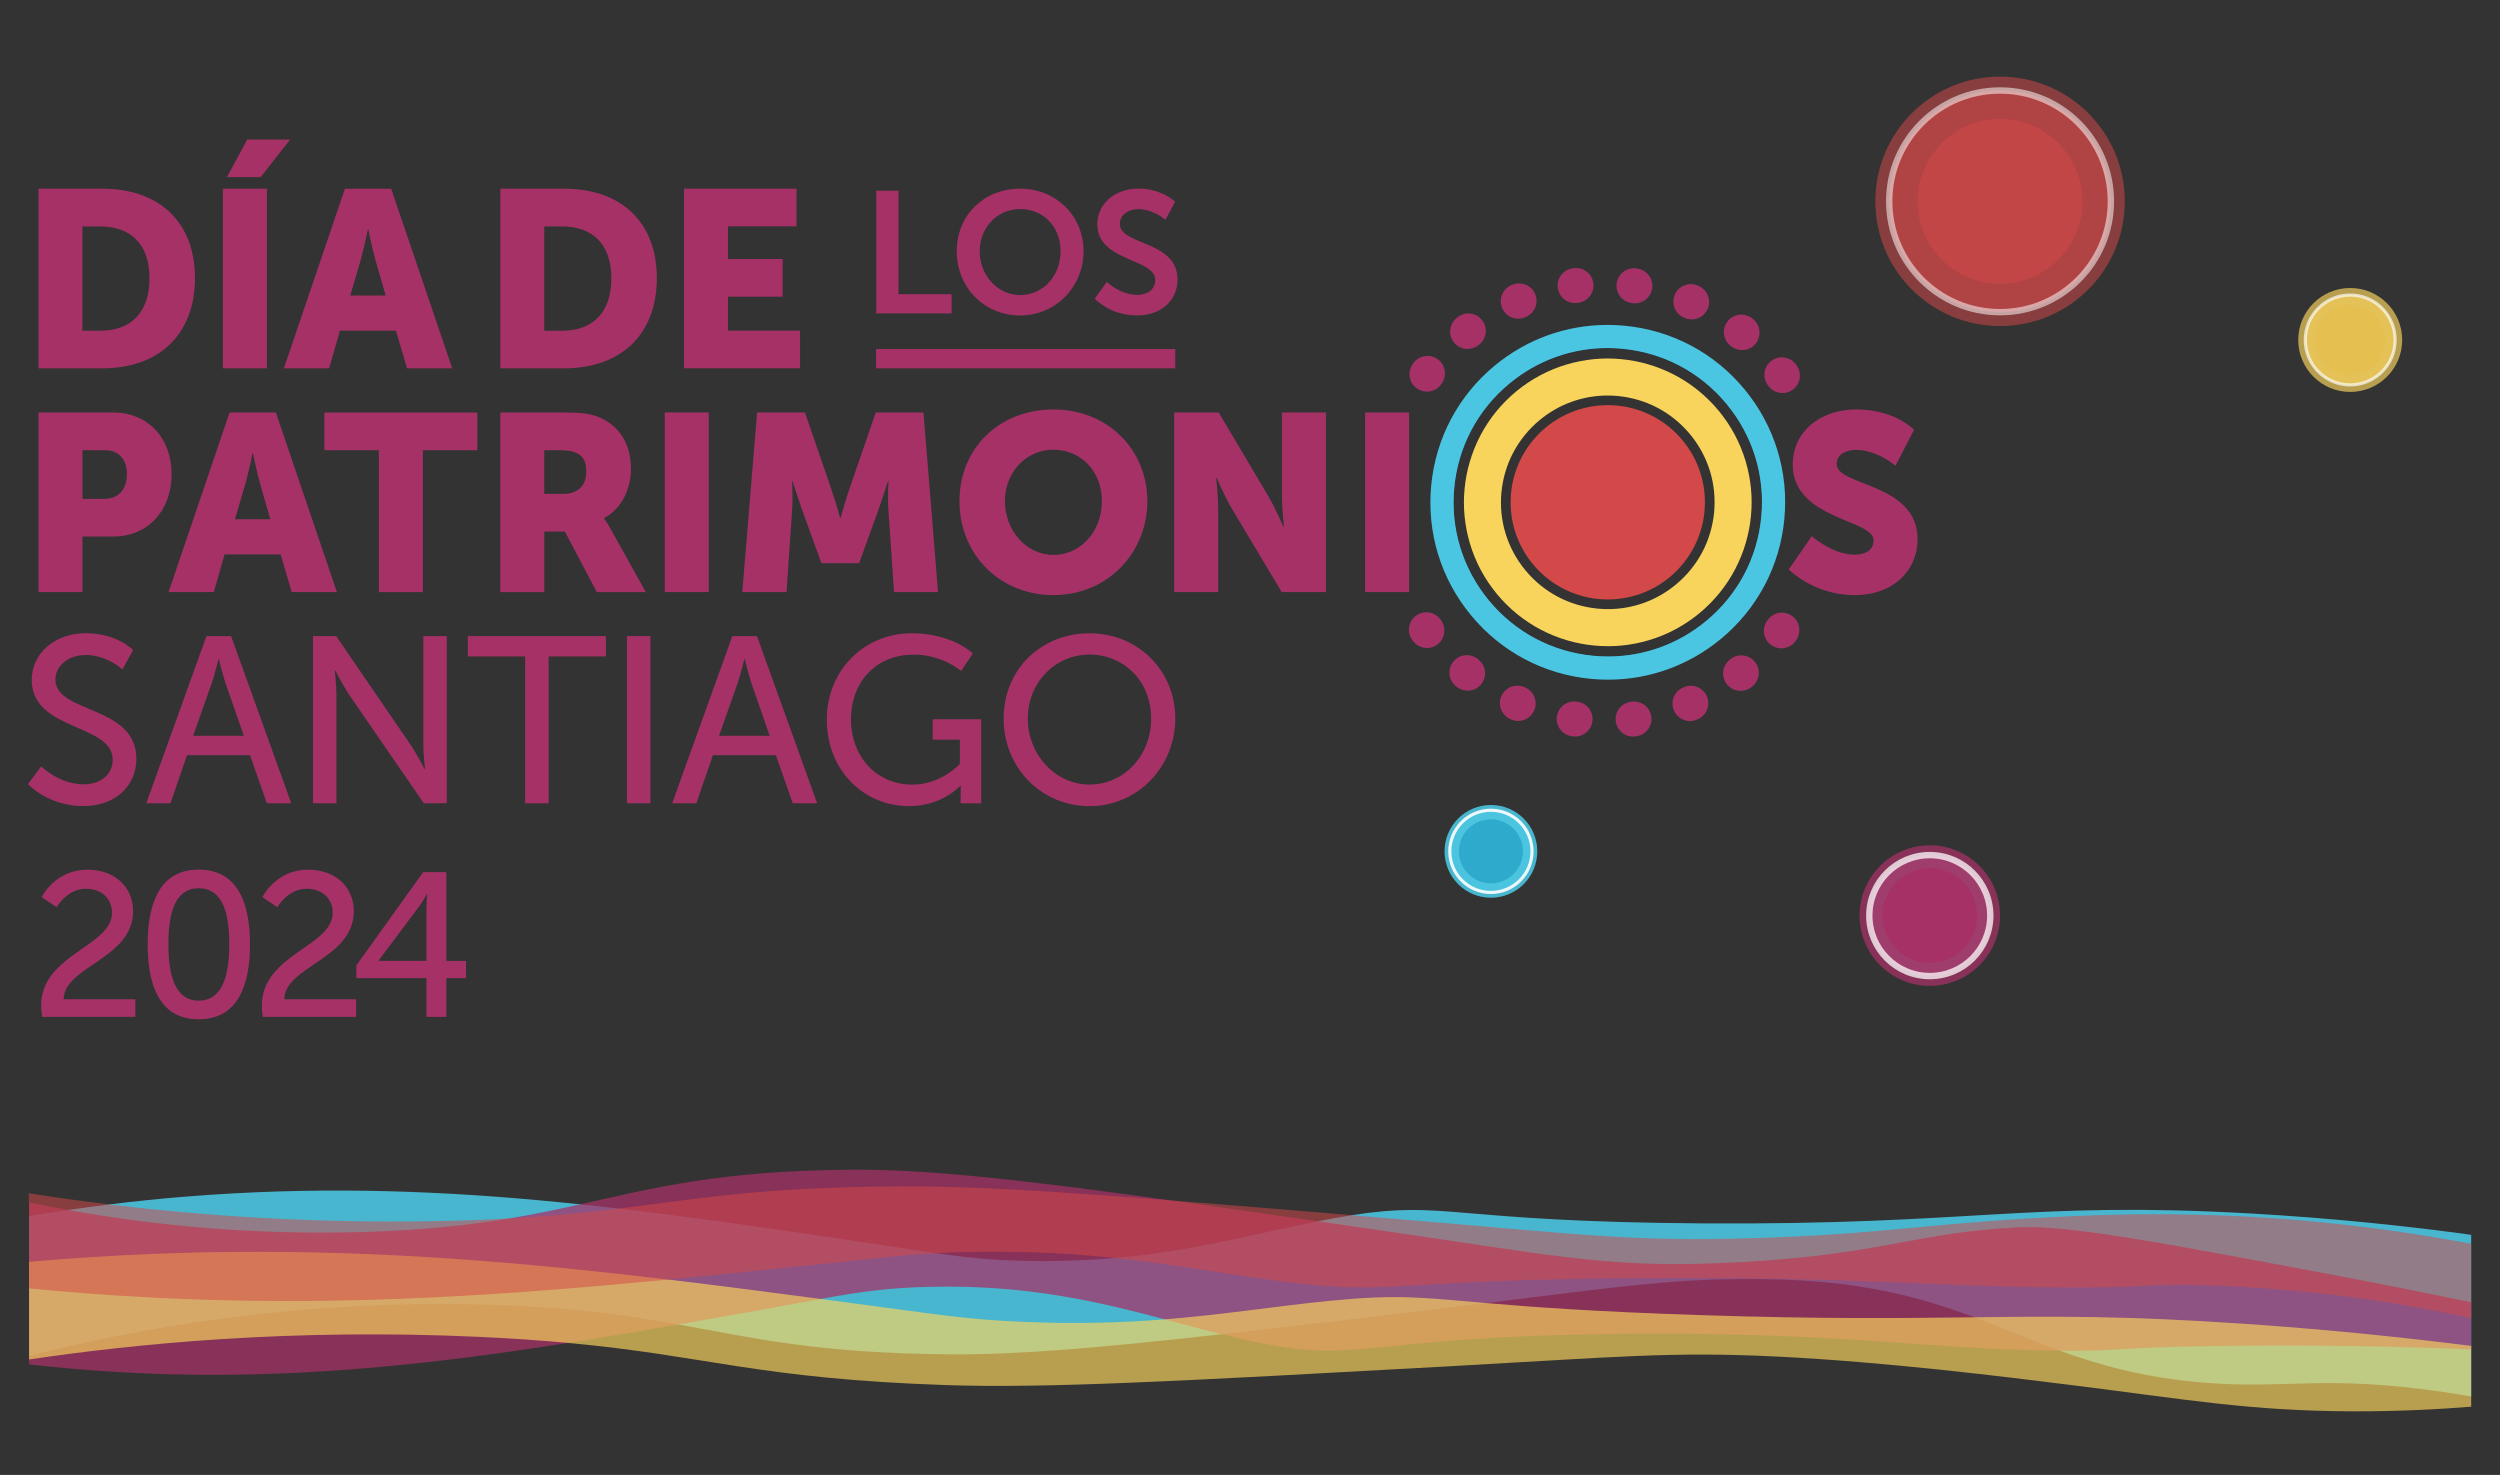 <?xml version="1.0" encoding="UTF-8"?>
<svg id="Layer_1" data-name="Layer 1" xmlns="http://www.w3.org/2000/svg" viewBox="0 0 522.4 308.2">
  <rect x="0" y="0" width="522.4" height="308.2" fill="#333333" stroke="none"/>
  <defs>
    <style>
      .cls-1, .cls-2, .cls-3, .cls-4, .cls-5, .cls-6, .cls-7, .cls-8, .cls-9, .cls-10 {
        stroke-width: 0px;
      }

      .cls-1, .cls-11 {
        fill: #4bc6e2;
        opacity: .89;
      }

      .cls-12, .cls-4, .cls-7 {
        opacity: .67;
      }

      .cls-12, .cls-4, .cls-10 {
        fill: #f9d45d;
      }

      .cls-12, .cls-13, .cls-14, .cls-15, .cls-11 {
        stroke-miterlimit: 10;
      }

      .cls-12, .cls-14, .cls-15, .cls-11 {
        stroke: #fff;
      }

      .cls-12, .cls-11 {
        stroke-width: .66px;
      }

      .cls-2, .cls-15 {
        opacity: .74;
      }

      .cls-2, .cls-8 {
        fill: #a63167;
      }

      .cls-3, .cls-14 {
        opacity: .53;
      }

      .cls-3, .cls-14, .cls-9 {
        fill: #d34848;
      }

      .cls-13 {
        stroke: #4bc6e2;
        stroke-width: 3.63px;
      }

      .cls-13, .cls-6 {
        fill: #2283c4;
      }

      .cls-5 {
        fill: #2eaacc;
      }

      .cls-14, .cls-15 {
        stroke-width: 1.33px;
      }

      .cls-15 {
        fill: #a84275;
      }

      .cls-7 {
        fill: #e5bd4c;
      }
    </style>
  </defs>
  <g>
    <g>
      <path class="cls-8" d="M8.6,160.13s3.71,3.76,8.91,3.76c3.27,0,6.04-1.83,6.04-5.15,0-7.57-16.92-5.94-16.92-16.67,0-5.44,4.7-9.75,11.28-9.75s9.9,3.51,9.9,3.51l-2.23,4.06s-3.22-3.02-7.67-3.02c-3.71,0-6.33,2.33-6.33,5.1,0,7.22,16.92,5.29,16.92,16.62,0,5.39-4.16,9.85-11.08,9.85-7.42,0-11.58-4.6-11.58-4.6l2.77-3.71Z"/>
      <path class="cls-8" d="M52.24,157.81h-13.16l-3.46,10.04h-5.05l12.57-34.93h5.15l12.57,34.93h-5.1l-3.51-10.04ZM45.66,137.72s-.79,3.17-1.39,4.95l-3.91,11.08h10.59l-3.86-11.08c-.59-1.78-1.34-4.95-1.34-4.95h-.1Z"/>
      <path class="cls-8" d="M65.4,132.92h4.85l15.54,22.71c1.29,1.88,2.92,5.05,2.92,5.05h.1s-.35-3.12-.35-5.05v-22.71h4.9v34.93h-4.8l-15.59-22.66c-1.29-1.93-2.92-5.1-2.92-5.1h-.1s.35,3.12.35,5.1v22.66h-4.9v-34.93Z"/>
      <path class="cls-8" d="M109.73,137.17h-11.97v-4.25h28.85v4.25h-11.97v30.68h-4.9v-30.68Z"/>
      <path class="cls-8" d="M131.01,132.92h4.9v34.93h-4.9v-34.93Z"/>
      <path class="cls-8" d="M162.13,157.81h-13.16l-3.46,10.04h-5.05l12.57-34.93h5.15l12.57,34.93h-5.1l-3.51-10.04ZM155.55,137.72s-.79,3.17-1.39,4.95l-3.91,11.08h10.59l-3.86-11.08c-.59-1.78-1.34-4.95-1.34-4.95h-.1Z"/>
      <path class="cls-8" d="M190.58,132.33c8.36,0,12.72,4.21,12.72,4.21l-2.47,3.66s-3.91-3.41-9.85-3.41c-8.21,0-13.16,5.99-13.16,13.46,0,8.11,5.54,13.71,12.86,13.71,6.04,0,9.9-4.35,9.9-4.35v-5.05h-5.69v-4.26h10.14v17.56h-4.3v-2.18c0-.74.05-1.48.05-1.48h-.1s-3.81,4.25-10.74,4.25c-9.4,0-17.17-7.42-17.17-18.11,0-10.09,7.62-18.01,17.81-18.01Z"/>
      <path class="cls-8" d="M227.68,132.33c10.09,0,17.91,7.77,17.91,17.81s-7.82,18.31-17.91,18.31-17.96-8.02-17.96-18.31,7.87-17.81,17.96-17.81ZM227.68,163.94c7.12,0,12.86-5.94,12.86-13.8s-5.74-13.36-12.86-13.36-12.91,5.74-12.91,13.36,5.79,13.8,12.91,13.8Z"/>
    </g>
    <g>
      <path class="cls-8" d="M8.04,86.19h15.59c7.3,0,12.23,5.35,12.23,12.91s-4.93,13.02-12.23,13.02h-6.4v11.6h-9.19v-37.53ZM21.74,104.25c3.2,0,4.78-2.15,4.78-5.14s-1.58-5.04-4.62-5.04h-4.67v10.18h4.51Z"/>
      <path class="cls-8" d="M58.64,115.85h-11.71l-2.26,7.87h-9.45l12.76-37.53h9.66l12.76,37.53h-9.45l-2.31-7.87ZM52.76,94.75s-.84,4.09-1.52,6.46l-2.15,7.3h7.4l-2.1-7.3c-.68-2.36-1.52-6.46-1.52-6.46h-.11Z"/>
      <path class="cls-8" d="M79.17,94.07h-11.39v-7.87h31.97v7.87h-11.39v29.66h-9.19v-29.66Z"/>
      <path class="cls-8" d="M104.55,86.19h13.07c3.83,0,5.67.26,7.3.89,4.25,1.63,6.93,5.46,6.93,10.92,0,3.99-1.89,8.35-5.62,10.24v.11s.53.68,1.42,2.26l7.3,13.12h-10.24l-6.67-12.65h-4.3v12.65h-9.19v-37.53ZM117.72,103.2c2.94,0,4.78-1.63,4.78-4.62,0-2.83-1.05-4.51-5.67-4.51h-3.1v9.13h3.99Z"/>
      <path class="cls-8" d="M138.91,86.19h9.19v37.53h-9.19v-37.53Z"/>
      <path class="cls-8" d="M158.23,86.19h9.97l5.46,15.85c.84,2.41,1.89,6.19,1.89,6.19h.1s1.05-3.78,1.89-6.19l5.46-15.85h9.97l3.04,37.53h-9.19l-1.16-16.9c-.21-2.83,0-6.3,0-6.3h-.1s-1.26,3.94-2.1,6.3l-3.94,10.87h-7.87l-3.94-10.87c-.84-2.36-2.1-6.3-2.1-6.3h-.1s.21,3.46,0,6.3l-1.16,16.9h-9.24l3.1-37.53Z"/>
      <path class="cls-8" d="M220.12,85.56c11.34,0,19.63,8.4,19.63,19.16s-8.29,19.63-19.63,19.63-19.63-8.61-19.63-19.63,8.29-19.16,19.63-19.16ZM220.12,115.96c5.62,0,10.13-4.83,10.13-11.23s-4.51-10.76-10.13-10.76-10.13,4.62-10.13,10.76,4.51,11.23,10.13,11.23Z"/>
      <path class="cls-8" d="M245.37,86.19h9.29l10.39,17.53c1.47,2.47,3.15,6.4,3.15,6.4h.1s-.42-4.04-.42-6.4v-17.53h9.19v37.53h-9.24l-10.45-17.48c-1.47-2.47-3.15-6.4-3.15-6.4h-.1s.42,4.04.42,6.4v17.48h-9.19v-37.53Z"/>
      <path class="cls-8" d="M285.26,86.19h9.19v37.53h-9.19v-37.53Z"/>
    </g>
    <g>
      <path class="cls-8" d="M8.04,39.43h13.33c11.81,0,19.37,6.88,19.37,18.69s-7.56,18.85-19.37,18.85h-13.33v-37.53ZM21,69.1c6.35,0,10.24-3.78,10.24-10.97s-4.04-10.81-10.24-10.81h-3.78v21.79h3.78Z"/>
      <path class="cls-8" d="M46.57,39.43h9.19v37.53h-9.19v-37.53ZM51.66,29.15h8.98l-6.19,7.87h-7.03l4.25-7.87Z"/>
      <path class="cls-8" d="M82.74,69.1h-11.71l-2.26,7.87h-9.45l12.76-37.53h9.66l12.76,37.53h-9.45l-2.31-7.87ZM76.86,47.99s-.84,4.09-1.52,6.46l-2.15,7.3h7.4l-2.1-7.3c-.68-2.36-1.52-6.46-1.52-6.46h-.11Z"/>
      <path class="cls-8" d="M104.55,39.43h13.33c11.81,0,19.37,6.88,19.37,18.69s-7.56,18.85-19.37,18.85h-13.33v-37.53ZM117.51,69.1c6.35,0,10.24-3.78,10.24-10.97s-4.04-10.81-10.24-10.81h-3.78v21.79h3.78Z"/>
      <path class="cls-8" d="M142.92,39.43h23.52v7.87h-14.33v6.82h11.44v7.87h-11.44v7.09h15.07v7.87h-24.25v-37.53Z"/>
    </g>
    <g>
      <path class="cls-8" d="M183.09,39.85h4.66v21.63h11.09v4.01h-15.74v-25.64Z"/>
      <path class="cls-8" d="M213.17,39.42c7.55,0,13.25,5.74,13.25,13.07s-5.71,13.43-13.25,13.43-13.25-5.89-13.25-13.43,5.71-13.07,13.25-13.07ZM213.17,61.66c4.69,0,8.45-3.9,8.45-9.17s-3.76-8.81-8.45-8.81-8.45,3.76-8.45,8.81,3.76,9.17,8.45,9.17Z"/>
      <path class="cls-8" d="M231.29,58.91s2.78,2.71,6.39,2.71c1.95,0,3.72-1.01,3.72-3.11,0-4.59-12.1-3.79-12.1-11.66,0-4.26,3.68-7.44,8.59-7.44s7.66,2.74,7.66,2.74l-2.02,3.79s-2.46-2.24-5.67-2.24c-2.17,0-3.86,1.26-3.86,3.07,0,4.55,12.06,3.43,12.06,11.63,0,4.08-3.11,7.51-8.45,7.51-5.71,0-8.85-3.5-8.85-3.5l2.53-3.5Z"/>
    </g>
    <rect class="cls-8" x="183.07" y="72.94" width="62.51" height="4.03"/>
    <g>
      <path class="cls-8" d="M8.59,210.17c0-10.8,14.82-12.34,14.82-19.45,0-3-2.27-5.01-5.44-5.01-3.98,0-6.13,3.86-6.13,3.86l-3.13-2.1s2.74-5.74,9.55-5.74c5.57,0,9.55,3.47,9.55,8.7,0,9.94-14.44,11.48-14.52,18.38h15v3.68H8.81c-.13-.81-.21-1.59-.21-2.31Z"/>
      <path class="cls-8" d="M30.86,197.31c0-8.7,2.61-15.6,10.67-15.6s10.71,6.9,10.71,15.6-2.61,15.68-10.71,15.68-10.67-6.94-10.67-15.68ZM47.91,197.31c0-6.56-1.41-11.7-6.38-11.7s-6.34,5.14-6.34,11.7,1.41,11.78,6.34,11.78,6.38-5.18,6.38-11.78Z"/>
      <path class="cls-8" d="M54.71,210.17c0-10.8,14.82-12.34,14.82-19.45,0-3-2.27-5.01-5.44-5.01-3.98,0-6.13,3.86-6.13,3.86l-3.13-2.1s2.74-5.74,9.55-5.74c5.57,0,9.55,3.47,9.55,8.7,0,9.94-14.44,11.48-14.52,18.38h15v3.68h-19.49c-.13-.81-.21-1.59-.21-2.31Z"/>
      <path class="cls-8" d="M74.46,201.73l13.97-19.49h4.84v18.55h4.11v3.6h-4.11v8.1h-4.16v-8.1h-14.65v-2.66ZM89.11,200.79v-11.01c0-1.41.17-3,.17-3h-.09s-.69,1.41-1.5,2.48l-8.57,11.44v.09h9.98Z"/>
    </g>
    <path class="cls-8" d="M378.59,112.02s4.25,3.88,8.98,3.88c1.89,0,3.94-.74,3.94-2.99,0-4.46-16.9-4.3-16.9-15.85,0-6.93,5.83-11.5,13.28-11.5,8.08,0,12.07,4.25,12.07,4.25l-3.88,7.51s-3.78-3.31-8.29-3.31c-1.89,0-3.99.84-3.99,2.94,0,4.72,16.9,3.88,16.9,15.75,0,6.25-4.78,11.65-13.23,11.65s-13.7-5.35-13.7-5.35l4.83-6.98Z"/>
    <g>
      <g>
        <path class="cls-6" d="M362.63,82.91c-5.89-7.12-14.2-11.53-23.4-12.4-1.11-.11-2.23-.16-3.33-.16-8.02,0-15.72,2.76-21.99,7.94-7.12,5.89-11.53,14.2-12.4,23.4-.87,9.2,1.89,18.19,7.78,25.32,5.89,7.12,14.2,11.53,23.4,12.4,1.11.11,2.23.16,3.33.16,8.02,0,15.72-2.76,21.99-7.94,7.12-5.89,11.53-14.2,12.4-23.4.87-9.2-1.89-18.19-7.78-25.32ZM369.22,108.12c-.84,8.88-5.1,16.91-11.97,22.59-6.05,5-13.48,7.66-21.23,7.66-1.07,0-2.14-.05-3.22-.15-8.88-.84-16.91-5.1-22.59-11.97-5.69-6.88-8.35-15.56-7.51-24.44.84-8.88,5.1-16.91,11.97-22.59,6.05-5,13.48-7.66,21.23-7.66,1.07,0,2.14.05,3.22.15,8.88.84,16.91,5.09,22.59,11.97,5.69,6.88,8.35,15.56,7.51,24.44Z"/>
        <path class="cls-6" d="M361.71,83.67c-5.69-6.88-13.71-11.13-22.59-11.97-1.08-.1-2.15-.15-3.22-.15-7.74,0-15.18,2.67-21.23,7.66-6.88,5.69-11.13,13.71-11.97,22.59-.84,8.88,1.82,17.56,7.51,24.44,5.69,6.88,13.71,11.13,22.59,11.97,1.08.1,2.15.15,3.22.15,7.74,0,15.18-2.67,21.23-7.66,6.88-5.69,11.13-13.71,11.97-22.59s-1.82-17.56-7.51-24.44ZM368.07,108.01c-.81,8.58-4.92,16.32-11.56,21.81-5.84,4.82-13.02,7.4-20.49,7.4-1.03,0-2.07-.05-3.1-.15-8.58-.81-16.32-4.92-21.81-11.56-5.49-6.64-8.06-15.02-7.25-23.6.81-8.58,4.92-16.32,11.56-21.81,5.84-4.82,13.02-7.4,20.49-7.4,1.03,0,2.07.05,3.1.15,8.58.81,16.32,4.92,21.81,11.56,5.49,6.64,8.06,15.02,7.25,23.6Z"/>
        <path class="cls-10" d="M335.97,133.45c-.9,0-1.81-.04-2.71-.13-1.81-.17-3.62-.52-5.37-1.03-1.76-.52-3.48-1.21-5.11-2.06-3.39-1.76-6.34-4.16-8.79-7.12-2.45-2.96-4.25-6.32-5.34-9.98-.53-1.76-.88-3.58-1.06-5.41-.18-1.81-.18-3.65,0-5.46.17-1.81.52-3.62,1.03-5.37.52-1.76,1.21-3.48,2.06-5.11,1.76-3.39,4.16-6.34,7.12-8.79,2.96-2.45,6.32-4.25,9.98-5.34,1.76-.53,3.58-.88,5.41-1.06,1.81-.18,3.65-.18,5.46,0,1.81.17,3.62.52,5.37,1.03,1.76.52,3.48,1.21,5.11,2.06,3.39,1.76,6.34,4.16,8.79,7.12,2.45,2.96,4.25,6.32,5.34,9.98.53,1.76.88,3.58,1.06,5.41.18,1.81.18,3.65,0,5.46-.17,1.81-.52,3.62-1.03,5.37-.52,1.76-1.21,3.48-2.06,5.11-1.76,3.39-4.16,6.34-7.12,8.79-2.96,2.45-6.32,4.25-9.98,5.34-1.76.53-3.58.88-5.41,1.06-.91.09-1.84.13-2.76.13ZM335.92,82.65c-5.17,0-10.14,1.78-14.18,5.12-4.59,3.8-7.43,9.16-8,15.09-.56,5.93,1.22,11.73,5.02,16.32s9.16,7.43,15.09,8c.72.07,1.44.1,2.15.1,5.17,0,10.14-1.78,14.18-5.12,4.59-3.8,7.43-9.16,8-15.09.56-5.93-1.22-11.73-5.02-16.32-3.8-4.59-9.16-7.43-15.09-8-.72-.07-1.44-.1-2.15-.1Z"/>
        <circle class="cls-9" cx="335.96" cy="104.96" r="20.3"/>
      </g>
      <g>
        <path class="cls-6" d="M364.1,81.7c-6.21-7.52-14.98-12.16-24.69-13.08-1.18-.11-2.35-.17-3.51-.17-8.46,0-16.59,2.91-23.2,8.37-7.52,6.21-12.16,14.98-13.08,24.69-.92,9.71,1.99,19.19,8.21,26.71,6.21,7.52,14.98,12.16,24.69,13.08,1.18.11,2.35.17,3.51.17,8.46,0,16.59-2.91,23.2-8.37,7.52-6.21,12.16-14.98,13.08-24.69.92-9.71-1.99-19.2-8.21-26.71ZM371.05,108.29c-.89,9.37-5.38,17.84-12.63,23.84-6.38,5.27-14.22,8.08-22.4,8.08-1.13,0-2.26-.05-3.39-.16-9.37-.89-17.84-5.38-23.84-12.63-6-7.26-8.81-16.42-7.92-25.79.89-9.37,5.38-17.84,12.63-23.84,6.38-5.27,14.22-8.08,22.4-8.08,1.13,0,2.26.05,3.39.16,9.37.89,17.84,5.38,23.84,12.63,6,7.26,8.81,16.42,7.92,25.79Z"/>
        <path class="cls-13" d="M363.13,82.5c-6-7.26-14.47-11.74-23.84-12.63-1.14-.11-2.27-.16-3.39-.16-8.17,0-16.02,2.81-22.4,8.08-7.26,6-11.74,14.46-12.63,23.84-.89,9.37,1.92,18.53,7.92,25.79,6,7.26,14.46,11.74,23.84,12.63,1.13.11,2.27.16,3.39.16,8.17,0,16.02-2.81,22.4-8.08,7.26-6,11.74-14.47,12.63-23.84.89-9.37-1.92-18.53-7.92-25.79ZM369.84,108.17c-.86,9.05-5.19,17.22-12.2,23.01-6.16,5.09-13.73,7.81-21.62,7.81-1.09,0-2.18-.05-3.28-.16-9.05-.86-17.22-5.19-23.01-12.2-5.79-7.01-8.51-15.85-7.65-24.9.86-9.05,5.19-17.22,12.2-23.01,6.16-5.09,13.73-7.81,21.62-7.81,1.09,0,2.18.05,3.28.16,9.05.86,17.22,5.19,23.01,12.2,5.79,7.01,8.51,15.85,7.65,24.9Z"/>
        <path class="cls-10" d="M335.97,135.02c-.95,0-1.91-.04-2.85-.13-1.91-.18-3.82-.55-5.66-1.09-1.86-.55-3.67-1.28-5.39-2.17-3.57-1.86-6.69-4.39-9.28-7.51-2.58-3.13-4.48-6.67-5.63-10.53-.55-1.85-.93-3.77-1.12-5.7-.19-1.91-.19-3.85,0-5.76.18-1.91.55-3.82,1.09-5.66.55-1.86,1.28-3.67,2.17-5.39,1.86-3.57,4.39-6.69,7.51-9.28,3.13-2.58,6.67-4.48,10.53-5.63,1.85-.55,3.77-.93,5.7-1.12,1.91-.19,3.85-.19,5.76,0,1.91.18,3.82.55,5.66,1.09,1.86.55,3.67,1.28,5.39,2.17,3.57,1.86,6.69,4.39,9.28,7.51,2.58,3.13,4.48,6.67,5.63,10.53.55,1.85.93,3.77,1.12,5.7.19,1.91.19,3.85,0,5.76-.18,1.91-.55,3.82-1.09,5.66-.55,1.86-1.28,3.67-2.17,5.39-1.86,3.57-4.39,6.69-7.51,9.28-3.13,2.58-6.67,4.48-10.53,5.63-1.85.55-3.77.93-5.7,1.12-.97.09-1.94.14-2.91.14ZM335.91,81.42c-5.46,0-10.7,1.88-14.96,5.4-4.85,4.01-7.84,9.66-8.44,15.92-.59,6.26,1.29,12.38,5.29,17.22,4.01,4.85,9.66,7.84,15.92,8.44.76.07,1.51.11,2.27.11,5.46,0,10.7-1.88,14.96-5.4,4.85-4.01,7.84-9.66,8.44-15.92.59-6.26-1.29-12.38-5.29-17.22-4.01-4.85-9.66-7.84-15.92-8.44-.76-.07-1.51-.11-2.27-.11Z"/>
        <circle class="cls-9" cx="335.96" cy="104.96" r="20"/>
      </g>
    </g>
    <path class="cls-8" d="M372.51,82.13c-1.15.01-2.3-.52-3.02-1.53l-.11-.15c-1.18-1.63-.81-3.91.83-5.09,1.63-1.18,3.91-.81,5.09.83l.13.18c1.17,1.64.79,3.92-.85,5.09-.63.45-1.35.67-2.07.68ZM298.21,81.83c-.76,0-1.52-.22-2.18-.7-1.63-1.18-1.99-3.46-.81-5.09l.12-.17c1.19-1.63,3.47-1.98,5.1-.8,1.63,1.19,1.98,3.47.8,5.1l-.11.16c-.7.97-1.8,1.49-2.91,1.51ZM364.07,73.16c-.82.01-1.65-.25-2.34-.81l-.15-.12c-1.57-1.26-1.81-3.56-.55-5.13,1.26-1.57,3.56-1.81,5.13-.55l.16.13c1.57,1.27,1.81,3.56.54,5.13-.71.88-1.75,1.34-2.79,1.35ZM306.73,72.93c-1.09.01-2.17-.46-2.9-1.37-1.26-1.57-1-3.87.57-5.13l.17-.14c1.58-1.25,3.87-.98,5.12.59,1.25,1.58.98,3.87-.59,5.12l-.15.12c-.66.53-1.45.79-2.23.8ZM353.54,66.75c-.5,0-1.01-.09-1.5-.31l-.17-.07c-1.85-.8-2.7-2.94-1.91-4.79.8-1.85,2.94-2.7,4.79-1.91l.2.09c1.85.81,2.69,2.96,1.88,4.8-.59,1.36-1.91,2.17-3.3,2.19ZM317.29,66.6c-1.43.02-2.8-.82-3.4-2.22-.79-1.85.07-4,1.92-4.79l.2-.08c1.86-.78,3.99.08,4.78,1.94.78,1.86-.08,4-1.94,4.78l-.17.07c-.45.19-.92.29-1.39.29ZM341.69,63.39c-.18,0-.37,0-.56-.04l-.19-.03c-2-.27-3.39-2.11-3.12-4.11.27-2,2.11-3.39,4.11-3.12l.21.03c1.99.28,3.38,2.12,3.1,4.12-.25,1.81-1.79,3.12-3.56,3.14ZM329.17,63.34c-1.82.02-3.41-1.32-3.66-3.17-.27-2,1.14-3.83,3.13-4.1l.22-.03c2-.26,3.83,1.15,4.08,3.15.26,2-1.15,3.83-3.15,4.08l-.19.02c-.15.02-.3.03-.44.03ZM328.83,153.89c-.06,0-.12-.01-.18-.02l-.21-.03c-2-.27-3.39-2.12-3.12-4.11.27-2,2.12-3.39,4.11-3.12l.19.03c2,.27,3.4,2.1,3.13,4.1-.26,1.93-1.99,3.31-3.92,3.15ZM340.94,153.91c-1.67-.14-3.08-1.43-3.31-3.16-.26-2,1.14-3.83,3.14-4.09l.19-.03c2-.27,3.83,1.13,4.1,3.12.27,2-1.13,3.83-3.12,4.1l-.21.03c-.27.04-.53.04-.79.02ZM316.95,150.64c-.38-.03-.76-.12-1.13-.28l-.2-.09c-1.85-.8-2.7-2.94-1.9-4.79.8-1.85,2.94-2.7,4.79-1.9l.17.07c1.85.79,2.71,2.93,1.92,4.79-.63,1.48-2.13,2.33-3.66,2.2ZM352.83,150.66c-1.3-.11-2.51-.92-3.05-2.21-.79-1.85.08-4,1.93-4.78l.17-.07c1.85-.8,4,.06,4.79,1.91.8,1.85-.06,4-1.91,4.79l-.2.09c-.57.24-1.16.33-1.73.28ZM306.37,144.31c-.69-.06-1.38-.32-1.97-.78l-.17-.14c-1.57-1.26-1.81-3.56-.55-5.13s3.56-1.81,5.13-.55l.14.12c1.57,1.26,1.83,3.55.58,5.13-.79.99-1.99,1.46-3.16,1.36ZM363.4,144.35c-.97-.08-1.9-.55-2.55-1.37-1.25-1.58-.99-3.87.59-5.12l.14-.11c1.57-1.26,3.87-1.01,5.13.56,1.26,1.57,1.01,3.87-.56,5.13l-.18.14c-.76.6-1.68.85-2.57.78ZM297.87,135.39c-1.02-.09-2-.6-2.65-1.49l-.13-.18c-1.17-1.64-.8-3.92.84-5.09,1.64-1.17,3.92-.8,5.09.84l.1.15c1.18,1.63.82,3.91-.8,5.09-.74.54-1.61.76-2.45.68ZM371.92,135.46c-.64-.05-1.28-.28-1.84-.69-1.63-1.18-1.99-3.47-.8-5.09l.11-.15c1.18-1.63,3.46-2,5.09-.82,1.63,1.18,2,3.46.82,5.09l-.13.18c-.78,1.07-2.03,1.59-3.26,1.49Z"/>
  </g>
  <g>
    <circle class="cls-4" cx="491.1" cy="71.04" r="10.86"/>
    <circle class="cls-12" cx="491.1" cy="71.04" r="9.39"/>
    <circle class="cls-7" cx="491.1" cy="71.04" r="7.35"/>
  </g>
  <g>
    <circle class="cls-1" cx="311.54" cy="177.9" r="9.69"/>
    <circle class="cls-11" cx="311.54" cy="177.9" r="8.59"/>
    <circle class="cls-5" cx="311.54" cy="177.9" r="6.69"/>
  </g>
  <g>
    <circle class="cls-2" cx="403.25" cy="191.32" r="14.68"/>
    <circle class="cls-15" cx="403.25" cy="191.32" r="12.64"/>
    <circle class="cls-8" cx="403.25" cy="191.32" r="9.91"/>
  </g>
  <g>
    <g>
      <circle class="cls-3" cx="417.93" cy="42.07" r="26.06"/>
      <circle class="cls-14" cx="417.93" cy="42.07" r="23.16"/>
    </g>
    <circle class="cls-3" cx="417.93" cy="42.07" r="17.23"/>
  </g>
  <g>
    <path class="cls-1" d="M516.38,258.04v33.77c-1.75-.31-3.58-.6-5.46-.88-25.59-3.76-32.62-.57-50.38-2.01-12.45-1.02-21.72-3.63-30.14-6.69-6.13-2.23-11.81-4.72-17.93-7h0c-10.46-3.91-22.23-7.24-39.79-7.84-6.06-.2-12.17-.09-15.08,0-12.95.48-24.81,2.17-46.88,4.88h0c-2.29.28-4.68.57-7.19.87-19.01,2.27-34.79,4.16-48.16,5.65h-.02c-25.88,2.9-42.76,4.32-56.72,4.21-27.85-.2-41.21-3.42-56.89-6.25h-.02c-10.73-1.93-22.53-3.68-40.77-4.14-40.28-1.02-73.18,5.21-94.86,10.71v-29.22c2.8-.47,5.53-.89,8.16-1.27h.03c3-.44,5.87-.82,8.62-1.16,10.9-1.35,19.79-1.98,26.03-2.31,25.09-1.37,48.48-.21,72.24,2.29h.02c2.67.28,5.34.57,8.02.89h.02c15.95,1.84,32.17,4.21,49.25,6.75,7.17,1.07,12.45,1.91,16.99,2.56,6.74.96,11.86,1.49,19.16,1.63,6.73.13,12.82-.12,18.44-.62h.04c16.51-1.46,29.07-5.06,42.35-7.68,1.04-.21,2.06-.4,3.11-.59,1.41-.25,2.72-.48,3.95-.67h0c19.8-3.1,20.46,1.38,73.36,1.72,56.47.36,67.79-4.68,114.09-2.09,18.66,1.04,34.57,2.85,46.44,4.48Z"/>
    <path class="cls-2" d="M516.38,272.11v9.86c-13.09-.54-32.95-1.09-57.34-.64-17.14.31-15.9,1.02-28.48.92h-.15c-27.37-.24-44.74-3.88-89.72-3.53-58.32.44-55.43,6.75-80.2,1.31-1.73-.38-3.42-.78-5.13-1.21h-.02c-3.99-.98-7.93-2.06-11.95-3.13-13.89-3.68-28.67-7.28-49.24-6.79-8.54.2-14.21,1-22.68,2.53-4.07.73-8.81,1.63-14.82,2.7-5.04.91-10.01,1.79-14.92,2.65h-.02c-7.79,1.35-15.42,2.65-22.97,3.84-32.29,5.07-62.93,8.16-96.48,5.94-4.26-.28-9.73-.72-16.19-1.46v-33.85c2.64.56,5.35,1.08,8.16,1.6h.03c17.83,3.19,38.71,5.29,61.97,4.58,12.38-.37,21.9-1.44,30.12-2.81h0c5.33-.89,10.12-1.91,14.79-2.94h.02c15.19-3.4,29.08-7.03,56.4-7.26,15.98-.14,35.66,2.05,67.5,6.47,9.07,1.25,19.12,2.69,30.36,4.32,3.53.5,7.18,1.04,10.95,1.58,36.98,5.34,48.58,8.04,71.75,7.2,34.37-1.24,41.84-6.61,63.98-7.53,10.46-.43,29.42,3.15,67.35,10.31,10.74,2.03,19.92,3.9,26.91,5.35Z"/>
    <path class="cls-4" d="M516.38,281.22v12.72c-6.71.54-15.13,1-24.77.97-21.54-.07-34.72-2.48-58.56-5.46-14.27-1.78-38.64-4.83-61.51-5.97-22.29-1.11-33.46.07-69.05,2.04-55.73,3.07-83.6,4.62-104.73,3.91-39.51-1.33-49.78-6.11-79.01-8.81-5.39-.5-11.44-.93-18.42-1.26-39.91-1.85-72.59,1.5-94.25,4.72v-20.41c18.51-1.61,33.31-1.98,42.45-2.06,31.71-.31,60.68,2.16,91.1,5.77,10.38,1.24,20.94,2.61,31.84,4.05,2.08.27,4.18.55,6.29.83,17.77,2.35,23.86,3.45,36.06,3.96,11.4.48,20.96.15,29.58-.53,12.5-1,23-2.74,34.27-3.85,14.46-1.43,19.13-.73,33.05.46h0c9.05.78,22,1.76,44.09,2.49,26.33.87,42.82.64,57.65.47h0c16.89-.21,31.6-.33,56.2,1.34,19.35,1.31,35.73,3.12,47.71,4.64Z"/>
    <path class="cls-3" d="M516.38,259.89v15.56c-13.09-2.87-32.91-6.31-57.3-6.93-10.51-.26-10.31.6-27.41.51-26.41-.13-43.12-2.17-86.47-1.97-56.12.25-53.34,3.77-77.17.73-11.46-1.46-22.13-3.56-34.94-4.91h-.04c-8.42-.88-17.76-1.45-28.85-1.3-3.23.04-6.04.14-8.75.29-7.5.42-14.26,1.28-27.33,2.63-9.74,1.01-19.19,1.99-28.48,2.88-34.05,3.27-65.79,5.42-100.84,4.07-7.46-.28-18.74-.87-32.71-2.23v-17.97s-.05,0-.07,0v-1.89s.05,0,.07,0c5.15.8,10.76,1.6,16.8,2.33,18.82,2.28,41.79,3.94,67.85,3.48,5.8-.1,10.95-.3,15.62-.56h0c8.98-.5,16.18-1.24,22.83-2.06h.02c16.66-2.05,29.93-4.51,59.03-4.65,13.97-.07,30.88.92,56.83,2.97,10.76.84,23.09,1.86,37.41,3.06h0c3.37.28,6.85.58,10.45.88,35.59,2.98,46.75,4.49,69.04,4.02,27.99-.59,38.13-2.81,61.56-4.2,11.24-.66,30.27-1.73,54.41.15,15.71,1.21,28.88,3.31,38.42,5.12Z"/>
  </g>
</svg>